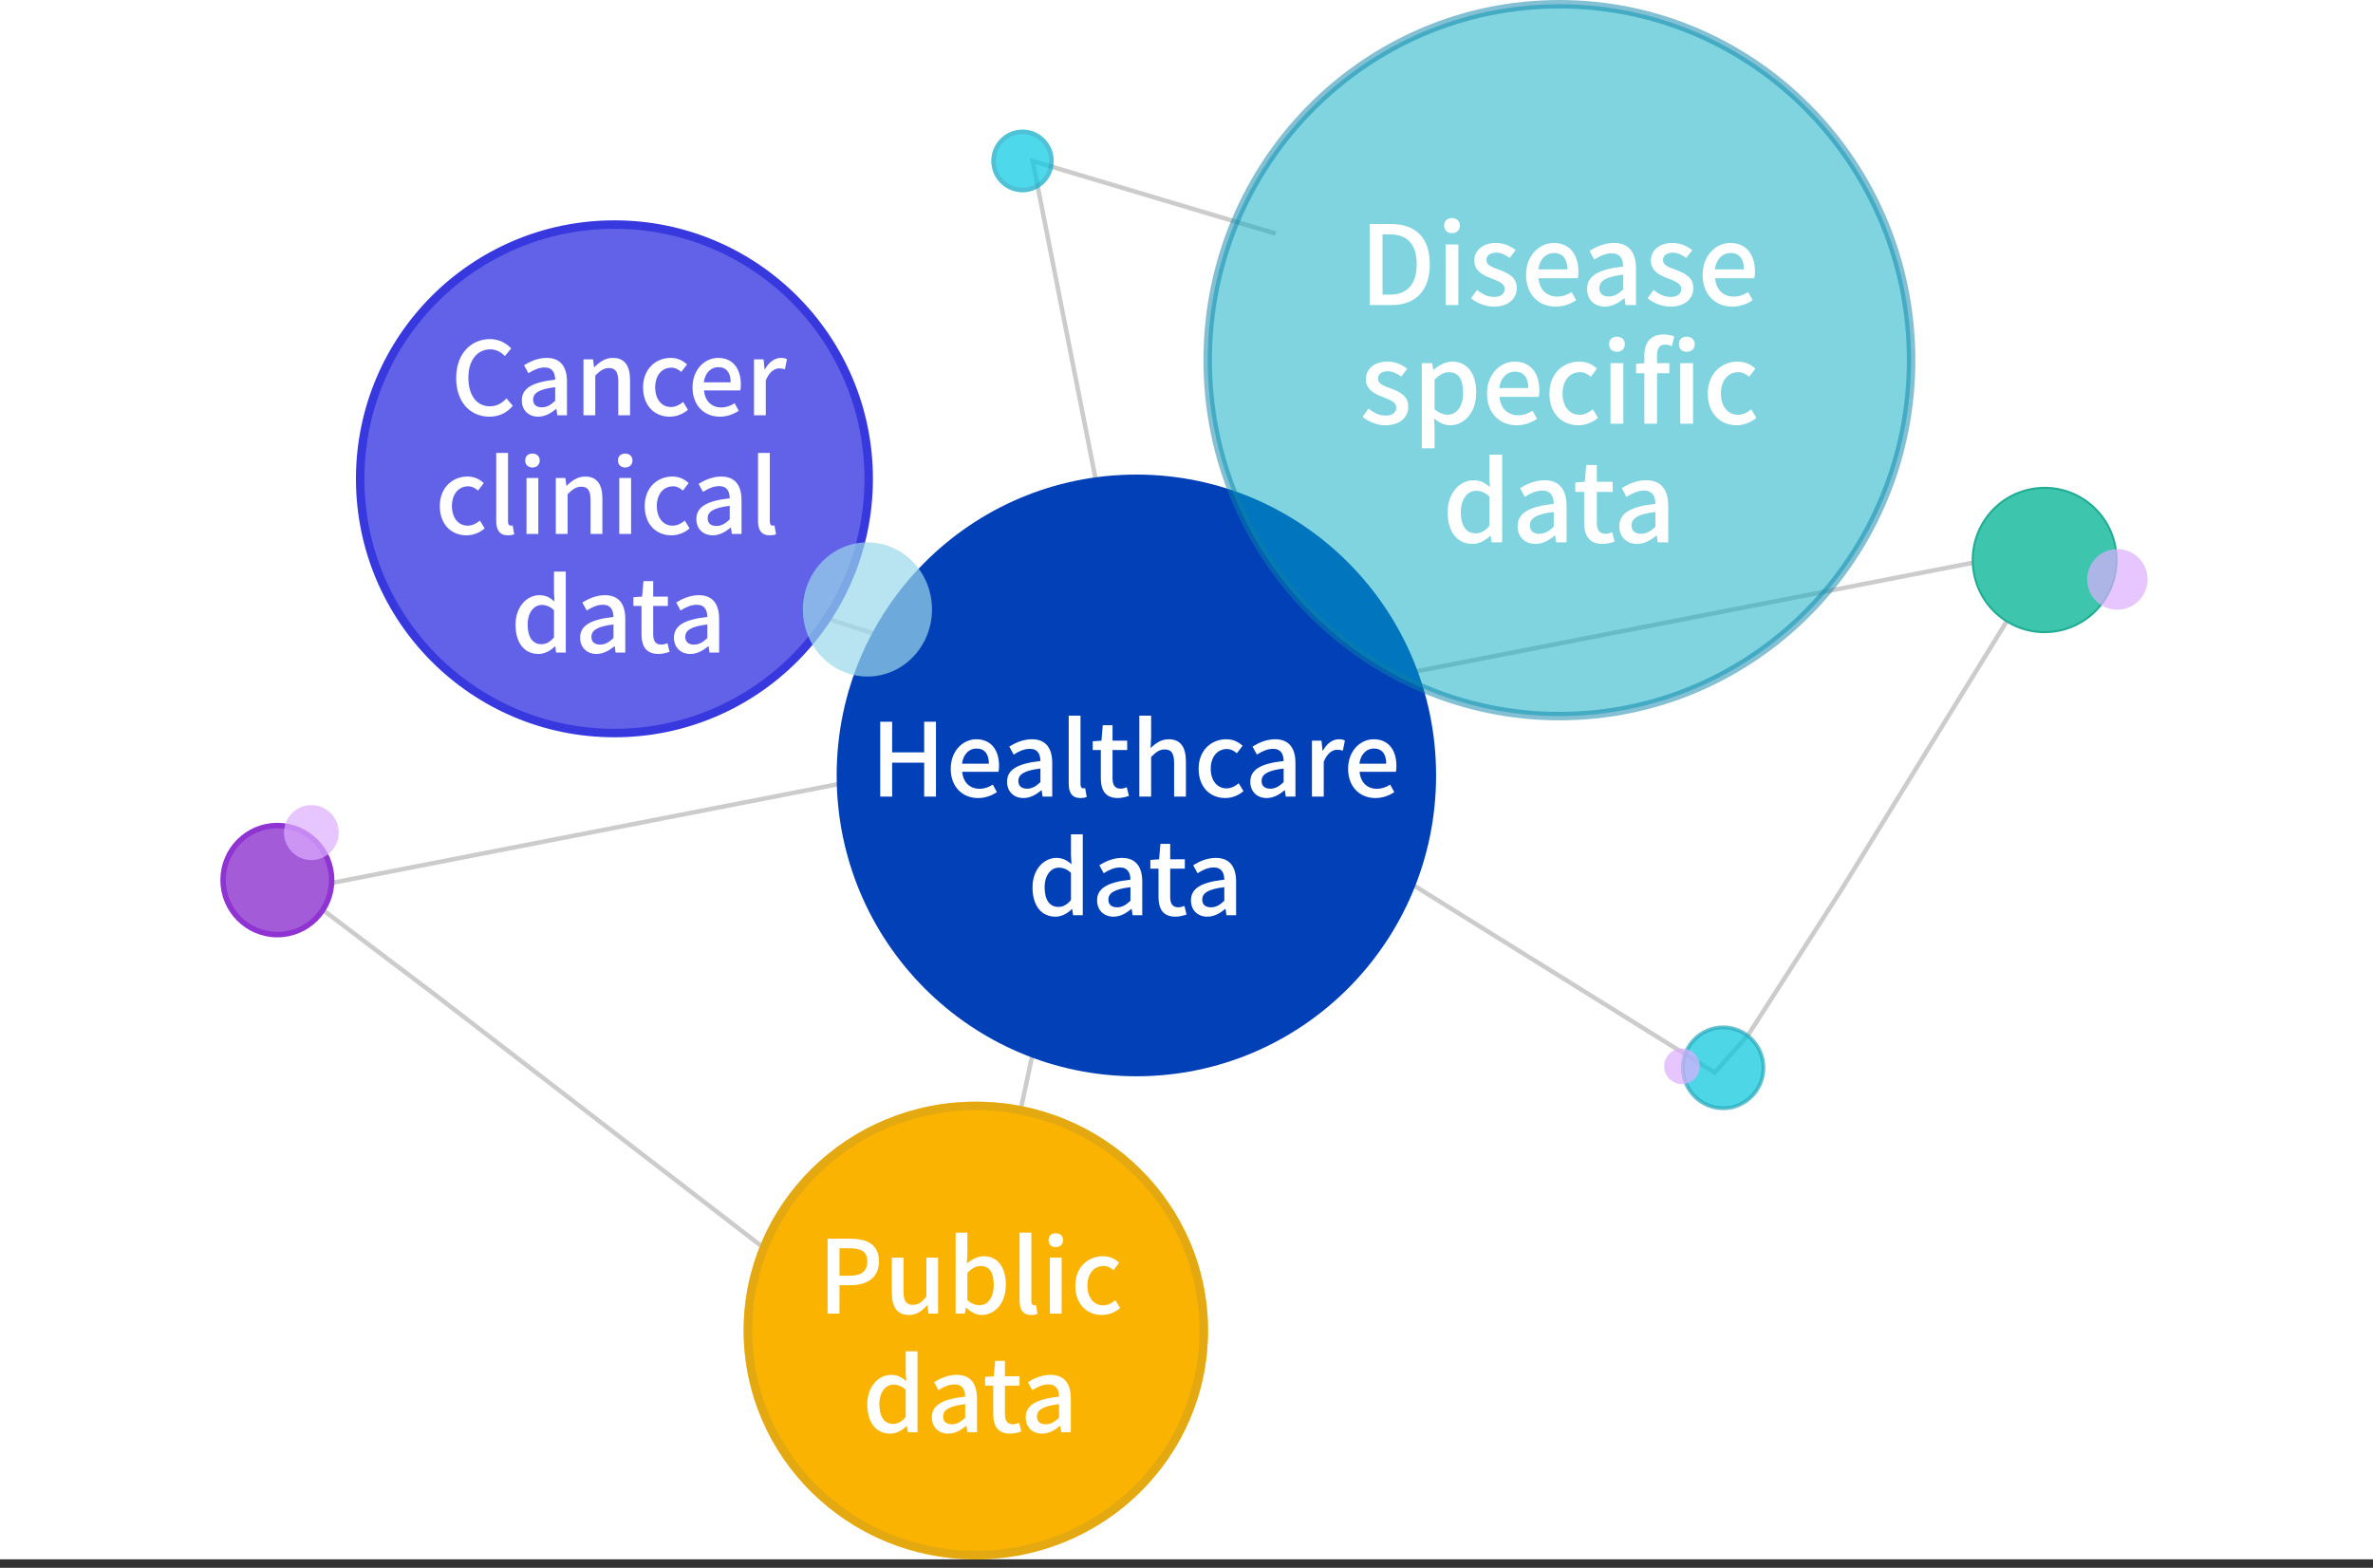 <svg width="280" height="185" viewBox="0 0 280 185" fill="none" xmlns="http://www.w3.org/2000/svg">
<rect x="0" y="0" width="280" height="185" fill="#333333" stroke="none"/>
<rect width="280" height="184" fill="white"/>
<path d="M62.947 61.777L130.529 83.647L113.165 165L51.583 117.57L34.965 105.002L242.171 64.57L217.266 105.002L206.308 122.07L202.323 126.57L134.832 84.57L121.848 19L150.522 27.57" stroke="#CCCCCC" stroke-width="0.528"/>
<path fill-rule="evenodd" clip-rule="evenodd" d="M98.721 91.5C98.721 71.893 114.554 56 134.085 56C153.617 56 169.45 71.893 169.45 91.5C169.45 111.107 153.617 127 134.085 127C114.554 127 98.721 111.107 98.721 91.5Z" fill="#0240B8"/>
<path opacity="0.5" d="M142.5 42.5C142.5 19.296 161.084 0.5 184 0.5C206.916 0.5 225.5 19.296 225.5 42.5C225.5 65.704 206.916 84.5 184 84.5C161.084 84.5 142.5 65.704 142.5 42.5Z" fill="#00ABC2" stroke="#0B82A9"/>
<path d="M42.5 56.5C42.5 39.932 55.929 26.5 72.5 26.5C89.071 26.5 102.5 39.932 102.5 56.5C102.5 73.068 89.071 86.5 72.5 86.5C55.929 86.5 42.5 73.068 42.5 56.5Z" fill="#6262E8" stroke="#3838DF"/>
<path fill-rule="evenodd" clip-rule="evenodd" d="M87.748 157C87.748 142.089 100.011 130 115.143 130C130.275 130 142.538 142.089 142.538 157C142.538 171.911 130.275 184 115.143 184C100.011 184 87.748 171.911 87.748 157Z" fill="#F9B300"/>
<path d="M88.248 157C88.248 142.372 100.281 130.5 115.143 130.5C130.005 130.5 142.038 142.372 142.038 157C142.038 171.628 130.005 183.5 115.143 183.5C100.281 183.5 88.248 171.628 88.248 157Z" stroke="#D6A21C" stroke-opacity="0.61"/>
<path opacity="0.7" d="M198.562 126C198.562 123.361 200.693 121.222 203.321 121.222C205.949 121.222 208.08 123.361 208.08 126C208.08 128.639 205.949 130.778 203.321 130.778C200.693 130.778 198.562 128.639 198.562 126Z" fill="#00C5DC" stroke="#27A9B9" stroke-width="0.444"/>
<path d="M242.818 74.446C238.212 75.315 233.777 72.274 232.914 67.652C232.05 63.03 235.086 58.58 239.692 57.712C244.299 56.843 248.733 59.885 249.597 64.507C250.46 69.129 247.425 73.578 242.818 74.446Z" fill="#3DC6AD" stroke="#1FAC93" stroke-width="0.235"/>
<path d="M26.323 103.849C26.323 100.293 29.191 97.413 32.728 97.413C36.264 97.413 39.132 100.293 39.132 103.849C39.132 107.405 36.264 110.286 32.728 110.286C29.191 110.286 26.323 107.405 26.323 103.849Z" fill="#A35BD8" stroke="#8F34D3" stroke-width="0.646"/>
<g opacity="0.7">
<path fill-rule="evenodd" clip-rule="evenodd" d="M116.973 18.991C116.973 16.951 118.619 15.297 120.649 15.297C122.68 15.297 124.326 16.951 124.326 18.991C124.326 21.031 122.68 22.685 120.649 22.685C118.619 22.685 116.973 21.031 116.973 18.991Z" fill="#01C7E3"/>
<path d="M117.237 18.991C117.237 17.096 118.766 15.561 120.649 15.561C122.533 15.561 124.062 17.096 124.062 18.991C124.062 20.886 122.533 22.421 120.649 22.421C118.766 22.421 117.237 20.886 117.237 18.991Z" stroke="#0991AF" stroke-opacity="0.56" stroke-width="0.528"/>
</g>
<path opacity="0.7" fill-rule="evenodd" clip-rule="evenodd" d="M250.494 71.886C248.558 72.251 246.694 70.973 246.331 69.03C245.968 67.088 247.244 65.217 249.18 64.852C251.117 64.487 252.981 65.766 253.343 67.708C253.706 69.651 252.431 71.521 250.494 71.886Z" fill="#DDAFFF"/>
<path opacity="0.7" fill-rule="evenodd" clip-rule="evenodd" d="M196.365 125.826C196.365 124.66 197.306 123.715 198.466 123.715C199.627 123.715 200.567 124.66 200.567 125.826C200.567 126.992 199.627 127.937 198.466 127.937C197.306 127.937 196.365 126.992 196.365 125.826Z" fill="#DDAFFF"/>
<path opacity="0.7" fill-rule="evenodd" clip-rule="evenodd" d="M33.51 98.244C33.51 96.453 34.955 95 36.739 95C38.523 95 39.968 96.453 39.968 98.244C39.968 100.036 38.523 101.489 36.739 101.489C34.955 101.489 33.51 100.036 33.51 98.244Z" fill="#DDAFFF"/>
<path opacity="0.7" fill-rule="evenodd" clip-rule="evenodd" d="M94.736 71.916C94.736 67.544 98.146 64 102.353 64C106.559 64 109.969 67.544 109.969 71.916C109.969 76.288 106.559 79.832 102.353 79.832C98.146 79.832 94.736 76.288 94.736 71.916Z" fill="#9BD7EA"/>
<path d="M161.609 36V26.432H164.105C167.043 26.432 168.707 28.057 168.707 31.177C168.707 34.297 167.043 36 164.183 36H161.609ZM163.13 34.765H163.988C166.042 34.765 167.16 33.556 167.16 31.177C167.16 28.798 166.042 27.654 163.988 27.654H163.13V34.765ZM170.569 36V28.85H172.077V36H170.569ZM171.323 27.511C170.764 27.511 170.4 27.16 170.4 26.614C170.4 26.081 170.764 25.73 171.323 25.73C171.869 25.73 172.259 26.081 172.259 26.614C172.259 27.16 171.869 27.511 171.323 27.511ZM176.264 36.182C175.276 36.182 174.262 35.766 173.573 35.194L174.275 34.219C174.912 34.713 175.523 35.038 176.303 35.038C177.148 35.038 177.551 34.622 177.551 34.076C177.551 33.439 176.745 33.14 175.978 32.854C175.016 32.49 173.963 31.983 173.963 30.761C173.963 29.565 174.925 28.668 176.524 28.668C177.473 28.668 178.266 29.058 178.838 29.513L178.136 30.436C177.642 30.085 177.135 29.812 176.55 29.812C175.757 29.812 175.393 30.202 175.393 30.696C175.393 31.307 176.082 31.541 176.875 31.827C177.876 32.204 178.968 32.659 178.968 33.998C178.968 35.207 178.019 36.182 176.264 36.182ZM183.55 36.182C181.6 36.182 180.066 34.791 180.066 32.438C180.066 30.111 181.665 28.668 183.329 28.668C185.214 28.668 186.241 30.033 186.241 32.061C186.241 32.36 186.215 32.646 186.176 32.828H181.535C181.652 34.193 182.51 34.999 183.745 34.999C184.382 34.999 184.915 34.804 185.448 34.466L185.968 35.428C185.305 35.87 184.486 36.182 183.55 36.182ZM181.509 31.788H184.941C184.941 30.553 184.395 29.851 183.355 29.851C182.458 29.851 181.665 30.54 181.509 31.788ZM189.36 36.182C188.138 36.182 187.267 35.363 187.267 34.102C187.267 32.568 188.567 31.775 191.531 31.45C191.518 30.618 191.219 29.89 190.179 29.89C189.425 29.89 188.71 30.241 188.112 30.631L187.553 29.604C188.281 29.149 189.295 28.668 190.439 28.668C192.22 28.668 193.039 29.799 193.039 31.71V36H191.804L191.687 35.194H191.635C190.985 35.753 190.218 36.182 189.36 36.182ZM189.828 34.986C190.452 34.986 190.946 34.7 191.531 34.154V32.412C189.412 32.659 188.71 33.192 188.71 33.998C188.71 34.7 189.191 34.986 189.828 34.986ZM197.097 36.182C196.109 36.182 195.095 35.766 194.406 35.194L195.108 34.219C195.745 34.713 196.356 35.038 197.136 35.038C197.981 35.038 198.384 34.622 198.384 34.076C198.384 33.439 197.578 33.14 196.811 32.854C195.849 32.49 194.796 31.983 194.796 30.761C194.796 29.565 195.758 28.668 197.357 28.668C198.306 28.668 199.099 29.058 199.671 29.513L198.969 30.436C198.475 30.085 197.968 29.812 197.383 29.812C196.59 29.812 196.226 30.202 196.226 30.696C196.226 31.307 196.915 31.541 197.708 31.827C198.709 32.204 199.801 32.659 199.801 33.998C199.801 35.207 198.852 36.182 197.097 36.182ZM204.383 36.182C202.433 36.182 200.899 34.791 200.899 32.438C200.899 30.111 202.498 28.668 204.162 28.668C206.047 28.668 207.074 30.033 207.074 32.061C207.074 32.36 207.048 32.646 207.009 32.828H202.368C202.485 34.193 203.343 34.999 204.578 34.999C205.215 34.999 205.748 34.804 206.281 34.466L206.801 35.428C206.138 35.87 205.319 36.182 204.383 36.182ZM202.342 31.788H205.774C205.774 30.553 205.228 29.851 204.188 29.851C203.291 29.851 202.498 30.54 202.342 31.788ZM163.467 50.182C162.479 50.182 161.465 49.766 160.776 49.194L161.478 48.219C162.115 48.713 162.726 49.038 163.506 49.038C164.351 49.038 164.754 48.622 164.754 48.076C164.754 47.439 163.948 47.14 163.181 46.854C162.219 46.49 161.166 45.983 161.166 44.761C161.166 43.565 162.128 42.668 163.727 42.668C164.676 42.668 165.469 43.058 166.041 43.513L165.339 44.436C164.845 44.085 164.338 43.812 163.753 43.812C162.96 43.812 162.596 44.202 162.596 44.696C162.596 45.307 163.285 45.541 164.078 45.827C165.079 46.204 166.171 46.659 166.171 47.998C166.171 49.207 165.222 50.182 163.467 50.182ZM167.764 52.899V42.85H168.986L169.116 43.643H169.155C169.779 43.11 170.546 42.668 171.352 42.668C173.159 42.668 174.186 44.111 174.186 46.321C174.186 48.765 172.717 50.182 171.105 50.182C170.468 50.182 169.818 49.896 169.22 49.376L169.272 50.585V52.899H167.764ZM170.819 48.934C171.846 48.934 172.639 48.011 172.639 46.334C172.639 44.839 172.145 43.916 170.949 43.916C170.403 43.916 169.87 44.215 169.272 44.787V48.284C169.831 48.765 170.377 48.934 170.819 48.934ZM178.942 50.182C176.992 50.182 175.458 48.791 175.458 46.438C175.458 44.111 177.057 42.668 178.721 42.668C180.606 42.668 181.633 44.033 181.633 46.061C181.633 46.36 181.607 46.646 181.568 46.828H176.927C177.044 48.193 177.902 48.999 179.137 48.999C179.774 48.999 180.307 48.804 180.84 48.466L181.36 49.428C180.697 49.87 179.878 50.182 178.942 50.182ZM176.901 45.788H180.333C180.333 44.553 179.787 43.851 178.747 43.851C177.85 43.851 177.057 44.54 176.901 45.788ZM186.227 50.182C184.303 50.182 182.821 48.804 182.821 46.438C182.821 44.046 184.472 42.668 186.357 42.668C187.267 42.668 187.93 43.032 188.437 43.5L187.709 44.462C187.319 44.124 186.916 43.916 186.435 43.916C185.213 43.916 184.368 44.917 184.368 46.438C184.368 47.946 185.187 48.947 186.383 48.947C186.981 48.947 187.514 48.661 187.943 48.297L188.554 49.298C187.904 49.87 187.059 50.182 186.227 50.182ZM190.031 50V42.85H191.539V50H190.031ZM190.785 41.511C190.226 41.511 189.862 41.16 189.862 40.614C189.862 40.081 190.226 39.73 190.785 39.73C191.331 39.73 191.721 40.081 191.721 40.614C191.721 41.16 191.331 41.511 190.785 41.511ZM194.023 50V41.953C194.023 40.497 194.699 39.47 196.285 39.47C196.779 39.47 197.234 39.574 197.559 39.704L197.26 40.848C197 40.718 196.727 40.666 196.467 40.666C195.843 40.666 195.518 41.082 195.518 41.953V50H194.023ZM193.048 44.046V42.928L194.101 42.85H196.974V44.046H193.048ZM198.261 50V42.85H199.769V50H198.261ZM199.015 41.511C198.469 41.511 198.092 41.16 198.092 40.614C198.092 40.081 198.469 39.73 199.015 39.73C199.561 39.73 199.964 40.081 199.964 40.614C199.964 41.16 199.561 41.511 199.015 41.511ZM204.915 50.182C202.991 50.182 201.509 48.804 201.509 46.438C201.509 44.046 203.16 42.668 205.045 42.668C205.955 42.668 206.618 43.032 207.125 43.5L206.397 44.462C206.007 44.124 205.604 43.916 205.123 43.916C203.901 43.916 203.056 44.917 203.056 46.438C203.056 47.946 203.875 48.947 205.071 48.947C205.669 48.947 206.202 48.661 206.631 48.297L207.242 49.298C206.592 49.87 205.747 50.182 204.915 50.182ZM173.756 64.182C171.962 64.182 170.818 62.804 170.818 60.438C170.818 58.111 172.287 56.668 173.873 56.668C174.692 56.668 175.225 56.98 175.797 57.474L175.732 56.291V53.652H177.24V64H176.005L175.888 63.207H175.849C175.303 63.753 174.562 64.182 173.756 64.182ZM174.12 62.934C174.705 62.934 175.225 62.661 175.732 62.063V58.579C175.212 58.098 174.705 57.916 174.172 57.916C173.171 57.916 172.365 58.878 172.365 60.412C172.365 62.037 173.002 62.934 174.12 62.934ZM181.165 64.182C179.943 64.182 179.072 63.363 179.072 62.102C179.072 60.568 180.372 59.775 183.336 59.45C183.323 58.618 183.024 57.89 181.984 57.89C181.23 57.89 180.515 58.241 179.917 58.631L179.358 57.604C180.086 57.149 181.1 56.668 182.244 56.668C184.025 56.668 184.844 57.799 184.844 59.71V64H183.609L183.492 63.194H183.44C182.79 63.753 182.023 64.182 181.165 64.182ZM181.633 62.986C182.257 62.986 182.751 62.7 183.336 62.154V60.412C181.217 60.659 180.515 61.192 180.515 61.998C180.515 62.7 180.996 62.986 181.633 62.986ZM189.091 64.182C187.492 64.182 186.92 63.168 186.92 61.673V58.046H185.88V56.928L186.998 56.85L187.167 54.874H188.415V56.85H190.287V58.046H188.415V61.686C188.415 62.531 188.727 62.986 189.468 62.986C189.715 62.986 190.014 62.895 190.235 62.804L190.508 63.909C190.105 64.039 189.624 64.182 189.091 64.182ZM193.162 64.182C191.94 64.182 191.069 63.363 191.069 62.102C191.069 60.568 192.369 59.775 195.333 59.45C195.32 58.618 195.021 57.89 193.981 57.89C193.227 57.89 192.512 58.241 191.914 58.631L191.355 57.604C192.083 57.149 193.097 56.668 194.241 56.668C196.022 56.668 196.841 57.799 196.841 59.71V64H195.606L195.489 63.194H195.437C194.787 63.753 194.02 64.182 193.162 64.182ZM193.63 62.986C194.254 62.986 194.748 62.7 195.333 62.154V60.412C193.214 60.659 192.512 61.192 192.512 61.998C192.512 62.7 192.993 62.986 193.63 62.986Z" fill="white"/>
<path d="M57.75 49.168C55.542 49.168 53.826 47.512 53.826 44.608C53.826 41.728 55.59 40.012 57.822 40.012C58.926 40.012 59.778 40.54 60.318 41.116L59.574 42.016C59.118 41.548 58.566 41.224 57.846 41.224C56.322 41.224 55.266 42.496 55.266 44.56C55.266 46.66 56.25 47.944 57.81 47.944C58.614 47.944 59.238 47.584 59.754 47.008L60.51 47.884C59.802 48.712 58.902 49.168 57.75 49.168ZM63.504 49.168C62.376 49.168 61.572 48.412 61.572 47.248C61.572 45.832 62.772 45.1 65.508 44.8C65.496 44.032 65.22 43.36 64.26 43.36C63.564 43.36 62.904 43.684 62.352 44.044L61.836 43.096C62.508 42.676 63.444 42.232 64.5 42.232C66.144 42.232 66.9 43.276 66.9 45.04V49H65.76L65.652 48.256H65.604C65.004 48.772 64.296 49.168 63.504 49.168ZM63.936 48.064C64.512 48.064 64.968 47.8 65.508 47.296V45.688C63.552 45.916 62.904 46.408 62.904 47.152C62.904 47.8 63.348 48.064 63.936 48.064ZM68.847 49V42.4H69.975L70.094 43.324H70.13C70.731 42.724 71.415 42.232 72.314 42.232C73.719 42.232 74.343 43.18 74.343 44.848V49H72.951V45.028C72.951 43.876 72.615 43.432 71.847 43.432C71.234 43.432 70.814 43.744 70.239 44.32V49H68.847ZM79.023 49.168C77.247 49.168 75.879 47.896 75.879 45.712C75.879 43.504 77.403 42.232 79.143 42.232C79.983 42.232 80.595 42.568 81.063 43L80.391 43.888C80.031 43.576 79.659 43.384 79.215 43.384C78.087 43.384 77.307 44.308 77.307 45.712C77.307 47.104 78.063 48.028 79.167 48.028C79.719 48.028 80.211 47.764 80.607 47.428L81.171 48.352C80.571 48.88 79.791 49.168 79.023 49.168ZM84.931 49.168C83.131 49.168 81.715 47.884 81.715 45.712C81.715 43.564 83.191 42.232 84.727 42.232C86.467 42.232 87.415 43.492 87.415 45.364C87.415 45.64 87.391 45.904 87.355 46.072H83.071C83.179 47.332 83.971 48.076 85.111 48.076C85.699 48.076 86.191 47.896 86.683 47.584L87.163 48.472C86.551 48.88 85.795 49.168 84.931 49.168ZM83.047 45.112H86.215C86.215 43.972 85.711 43.324 84.751 43.324C83.923 43.324 83.191 43.96 83.047 45.112ZM88.968 49V42.4H90.096L90.216 43.588H90.251C90.719 42.736 91.415 42.232 92.124 42.232C92.448 42.232 92.651 42.28 92.856 42.376L92.615 43.576C92.388 43.504 92.219 43.468 91.944 43.468C91.415 43.468 90.767 43.852 90.359 44.896V49H88.968ZM55.04 63.168C53.264 63.168 51.896 61.896 51.896 59.712C51.896 57.504 53.42 56.232 55.16 56.232C56 56.232 56.612 56.568 57.08 57L56.408 57.888C56.048 57.576 55.676 57.384 55.232 57.384C54.104 57.384 53.324 58.308 53.324 59.712C53.324 61.104 54.08 62.028 55.184 62.028C55.736 62.028 56.228 61.764 56.624 61.428L57.188 62.352C56.588 62.88 55.808 63.168 55.04 63.168ZM59.931 63.168C58.923 63.168 58.551 62.52 58.551 61.452V53.448H59.944V61.524C59.944 61.896 60.099 62.028 60.267 62.028C60.328 62.028 60.376 62.028 60.495 62.004L60.675 63.048C60.495 63.108 60.279 63.168 59.931 63.168ZM62.126 63V56.4H63.518V63H62.126ZM62.822 55.164C62.306 55.164 61.97 54.84 61.97 54.336C61.97 53.844 62.306 53.52 62.822 53.52C63.326 53.52 63.686 53.844 63.686 54.336C63.686 54.84 63.326 55.164 62.822 55.164ZM65.583 63V56.4H66.711L66.831 57.324H66.867C67.467 56.724 68.151 56.232 69.051 56.232C70.455 56.232 71.079 57.18 71.079 58.848V63H69.687V59.028C69.687 57.876 69.351 57.432 68.583 57.432C67.971 57.432 67.551 57.744 66.975 58.32V63H65.583ZM73.071 63V56.4H74.463V63H73.071ZM73.767 55.164C73.251 55.164 72.915 54.84 72.915 54.336C72.915 53.844 73.251 53.52 73.767 53.52C74.271 53.52 74.631 53.844 74.631 54.336C74.631 54.84 74.271 55.164 73.767 55.164ZM79.216 63.168C77.44 63.168 76.072 61.896 76.072 59.712C76.072 57.504 77.596 56.232 79.336 56.232C80.176 56.232 80.788 56.568 81.256 57L80.584 57.888C80.224 57.576 79.852 57.384 79.408 57.384C78.28 57.384 77.5 58.308 77.5 59.712C77.5 61.104 78.256 62.028 79.36 62.028C79.912 62.028 80.404 61.764 80.8 61.428L81.364 62.352C80.764 62.88 79.984 63.168 79.216 63.168ZM84.1 63.168C82.972 63.168 82.168 62.412 82.168 61.248C82.168 59.832 83.368 59.1 86.104 58.8C86.092 58.032 85.816 57.36 84.856 57.36C84.16 57.36 83.5 57.684 82.948 58.044L82.432 57.096C83.104 56.676 84.04 56.232 85.096 56.232C86.74 56.232 87.496 57.276 87.496 59.04V63H86.356L86.248 62.256H86.2C85.6 62.772 84.892 63.168 84.1 63.168ZM84.532 62.064C85.108 62.064 85.564 61.8 86.104 61.296V59.688C84.148 59.916 83.5 60.408 83.5 61.152C83.5 61.8 83.944 62.064 84.532 62.064ZM90.822 63.168C89.814 63.168 89.442 62.52 89.442 61.452V53.448H90.834V61.524C90.834 61.896 90.99 62.028 91.158 62.028C91.218 62.028 91.266 62.028 91.386 62.004L91.566 63.048C91.386 63.108 91.17 63.168 90.822 63.168ZM63.544 77.168C61.888 77.168 60.832 75.896 60.832 73.712C60.832 71.564 62.188 70.232 63.652 70.232C64.408 70.232 64.9 70.52 65.428 70.976L65.368 69.884V67.448H66.76V77H65.62L65.512 76.268H65.476C64.972 76.772 64.288 77.168 63.544 77.168ZM63.88 76.016C64.42 76.016 64.9 75.764 65.368 75.212V71.996C64.888 71.552 64.42 71.384 63.928 71.384C63.004 71.384 62.26 72.272 62.26 73.688C62.26 75.188 62.848 76.016 63.88 76.016ZM70.383 77.168C69.255 77.168 68.451 76.412 68.451 75.248C68.451 73.832 69.651 73.1 72.387 72.8C72.375 72.032 72.099 71.36 71.139 71.36C70.443 71.36 69.783 71.684 69.231 72.044L68.715 71.096C69.387 70.676 70.323 70.232 71.379 70.232C73.023 70.232 73.779 71.276 73.779 73.04V77H72.639L72.531 76.256H72.483C71.883 76.772 71.175 77.168 70.383 77.168ZM70.815 76.064C71.391 76.064 71.847 75.8 72.387 75.296V73.688C70.431 73.916 69.783 74.408 69.783 75.152C69.783 75.8 70.227 76.064 70.815 76.064ZM77.699 77.168C76.223 77.168 75.695 76.232 75.695 74.852V71.504H74.735V70.472L75.767 70.4L75.923 68.576H77.075V70.4H78.803V71.504H77.075V74.864C77.075 75.644 77.363 76.064 78.047 76.064C78.275 76.064 78.551 75.98 78.755 75.896L79.007 76.916C78.635 77.036 78.191 77.168 77.699 77.168ZM81.457 77.168C80.329 77.168 79.525 76.412 79.525 75.248C79.525 73.832 80.725 73.1 83.461 72.8C83.449 72.032 83.173 71.36 82.213 71.36C81.517 71.36 80.857 71.684 80.305 72.044L79.789 71.096C80.461 70.676 81.397 70.232 82.453 70.232C84.097 70.232 84.853 71.276 84.853 73.04V77H83.713L83.605 76.256H83.557C82.957 76.772 82.249 77.168 81.457 77.168ZM81.889 76.064C82.465 76.064 82.921 75.8 83.461 75.296V73.688C81.505 73.916 80.857 74.408 80.857 75.152C80.857 75.8 81.301 76.064 81.889 76.064Z" fill="white"/>
<path d="M103.863 94V85.168H105.267V88.78H109.047V85.168H110.439V94H109.047V89.992H105.267V94H103.863ZM115.397 94.168C113.597 94.168 112.181 92.884 112.181 90.712C112.181 88.564 113.657 87.232 115.193 87.232C116.933 87.232 117.881 88.492 117.881 90.364C117.881 90.64 117.857 90.904 117.821 91.072H113.537C113.645 92.332 114.437 93.076 115.577 93.076C116.165 93.076 116.657 92.896 117.149 92.584L117.629 93.472C117.017 93.88 116.261 94.168 115.397 94.168ZM113.513 90.112H116.681C116.681 88.972 116.177 88.324 115.217 88.324C114.389 88.324 113.657 88.96 113.513 90.112ZM120.76 94.168C119.632 94.168 118.828 93.412 118.828 92.248C118.828 90.832 120.028 90.1 122.764 89.8C122.752 89.032 122.476 88.36 121.516 88.36C120.82 88.36 120.16 88.684 119.608 89.044L119.092 88.096C119.764 87.676 120.7 87.232 121.756 87.232C123.4 87.232 124.156 88.276 124.156 90.04V94H123.016L122.908 93.256H122.86C122.26 93.772 121.552 94.168 120.76 94.168ZM121.192 93.064C121.768 93.064 122.224 92.8 122.764 92.296V90.688C120.808 90.916 120.16 91.408 120.16 92.152C120.16 92.8 120.604 93.064 121.192 93.064ZM127.482 94.168C126.474 94.168 126.102 93.52 126.102 92.452V84.448H127.494V92.524C127.494 92.896 127.65 93.028 127.818 93.028C127.878 93.028 127.926 93.028 128.046 93.004L128.226 94.048C128.046 94.108 127.83 94.168 127.482 94.168ZM131.897 94.168C130.421 94.168 129.893 93.232 129.893 91.852V88.504H128.933V87.472L129.965 87.4L130.121 85.576H131.273V87.4H133.001V88.504H131.273V91.864C131.273 92.644 131.561 93.064 132.245 93.064C132.473 93.064 132.749 92.98 132.953 92.896L133.205 93.916C132.833 94.036 132.389 94.168 131.897 94.168ZM134.434 94V84.448H135.826V86.968L135.766 88.276C136.33 87.724 137.002 87.232 137.902 87.232C139.306 87.232 139.93 88.18 139.93 89.848V94H138.538V90.028C138.538 88.876 138.202 88.432 137.434 88.432C136.822 88.432 136.402 88.744 135.826 89.32V94H134.434ZM144.575 94.168C142.799 94.168 141.431 92.896 141.431 90.712C141.431 88.504 142.955 87.232 144.695 87.232C145.535 87.232 146.147 87.568 146.615 88L145.943 88.888C145.583 88.576 145.211 88.384 144.767 88.384C143.639 88.384 142.859 89.308 142.859 90.712C142.859 92.104 143.615 93.028 144.719 93.028C145.271 93.028 145.763 92.764 146.159 92.428L146.723 93.352C146.123 93.88 145.343 94.168 144.575 94.168ZM149.459 94.168C148.331 94.168 147.527 93.412 147.527 92.248C147.527 90.832 148.727 90.1 151.463 89.8C151.451 89.032 151.175 88.36 150.215 88.36C149.519 88.36 148.859 88.684 148.307 89.044L147.791 88.096C148.463 87.676 149.399 87.232 150.455 87.232C152.099 87.232 152.855 88.276 152.855 90.04V94H151.715L151.607 93.256H151.559C150.959 93.772 150.251 94.168 149.459 94.168ZM149.891 93.064C150.467 93.064 150.923 92.8 151.463 92.296V90.688C149.507 90.916 148.859 91.408 148.859 92.152C148.859 92.8 149.303 93.064 149.891 93.064ZM154.802 94V87.4H155.93L156.05 88.588H156.086C156.554 87.736 157.25 87.232 157.958 87.232C158.282 87.232 158.486 87.28 158.69 87.376L158.45 88.576C158.222 88.504 158.054 88.468 157.778 88.468C157.25 88.468 156.602 88.852 156.194 89.896V94H154.802ZM162.284 94.168C160.484 94.168 159.068 92.884 159.068 90.712C159.068 88.564 160.544 87.232 162.08 87.232C163.82 87.232 164.768 88.492 164.768 90.364C164.768 90.64 164.744 90.904 164.708 91.072H160.424C160.532 92.332 161.324 93.076 162.464 93.076C163.052 93.076 163.544 92.896 164.036 92.584L164.516 93.472C163.904 93.88 163.148 94.168 162.284 94.168ZM160.4 90.112H163.568C163.568 88.972 163.064 88.324 162.104 88.324C161.276 88.324 160.544 88.96 160.4 90.112ZM124.544 108.168C122.888 108.168 121.832 106.896 121.832 104.712C121.832 102.564 123.188 101.232 124.652 101.232C125.408 101.232 125.9 101.52 126.428 101.976L126.368 100.884V98.448H127.76V108H126.62L126.512 107.268H126.476C125.972 107.772 125.288 108.168 124.544 108.168ZM124.88 107.016C125.42 107.016 125.9 106.764 126.368 106.212V102.996C125.888 102.552 125.42 102.384 124.928 102.384C124.004 102.384 123.26 103.272 123.26 104.688C123.26 106.188 123.848 107.016 124.88 107.016ZM131.383 108.168C130.255 108.168 129.451 107.412 129.451 106.248C129.451 104.832 130.651 104.1 133.387 103.8C133.375 103.032 133.099 102.36 132.139 102.36C131.443 102.36 130.783 102.684 130.231 103.044L129.715 102.096C130.387 101.676 131.323 101.232 132.379 101.232C134.023 101.232 134.779 102.276 134.779 104.04V108H133.639L133.531 107.256H133.483C132.883 107.772 132.175 108.168 131.383 108.168ZM131.815 107.064C132.391 107.064 132.847 106.8 133.387 106.296V104.688C131.431 104.916 130.783 105.408 130.783 106.152C130.783 106.8 131.227 107.064 131.815 107.064ZM138.699 108.168C137.223 108.168 136.695 107.232 136.695 105.852V102.504H135.735V101.472L136.767 101.4L136.923 99.576H138.075V101.4H139.803V102.504H138.075V105.864C138.075 106.644 138.363 107.064 139.047 107.064C139.275 107.064 139.551 106.98 139.755 106.896L140.007 107.916C139.635 108.036 139.191 108.168 138.699 108.168ZM142.457 108.168C141.329 108.168 140.525 107.412 140.525 106.248C140.525 104.832 141.725 104.1 144.461 103.8C144.449 103.032 144.173 102.36 143.213 102.36C142.517 102.36 141.857 102.684 141.305 103.044L140.789 102.096C141.461 101.676 142.397 101.232 143.453 101.232C145.097 101.232 145.853 102.276 145.853 104.04V108H144.713L144.605 107.256H144.557C143.957 107.772 143.249 108.168 142.457 108.168ZM142.889 107.064C143.465 107.064 143.921 106.8 144.461 106.296V104.688C142.505 104.916 141.857 105.408 141.857 106.152C141.857 106.8 142.301 107.064 142.889 107.064Z" fill="white"/>
<path d="M97.652 155V146.168H100.34C102.308 146.168 103.712 146.84 103.712 148.844C103.712 150.776 102.308 151.652 100.388 151.652H99.056V155H97.652ZM99.056 150.536H100.256C101.66 150.536 102.332 149.996 102.332 148.844C102.332 147.668 101.612 147.296 100.196 147.296H99.056V150.536ZM107.257 155.168C105.853 155.168 105.229 154.232 105.229 152.552V148.4H106.609V152.384C106.609 153.524 106.945 153.968 107.725 153.968C108.337 153.968 108.757 153.68 109.309 152.984V148.4H110.689V155H109.549L109.441 154.004H109.405C108.805 154.7 108.169 155.168 107.257 155.168ZM115.839 155.168C115.239 155.168 114.567 154.856 114.015 154.316H113.967L113.847 155H112.755V145.448H114.147V147.968L114.087 149.096C114.663 148.604 115.359 148.232 116.067 148.232C117.735 148.232 118.683 149.564 118.683 151.592C118.683 153.86 117.327 155.168 115.839 155.168ZM115.575 154.016C116.523 154.016 117.255 153.164 117.255 151.616C117.255 150.236 116.799 149.384 115.695 149.384C115.191 149.384 114.687 149.66 114.147 150.188V153.416C114.639 153.86 115.167 154.016 115.575 154.016ZM121.682 155.168C120.674 155.168 120.302 154.52 120.302 153.452V145.448H121.694V153.524C121.694 153.896 121.85 154.028 122.018 154.028C122.078 154.028 122.126 154.028 122.246 154.004L122.426 155.048C122.246 155.108 122.03 155.168 121.682 155.168ZM123.876 155V148.4H125.268V155H123.876ZM124.572 147.164C124.056 147.164 123.72 146.84 123.72 146.336C123.72 145.844 124.056 145.52 124.572 145.52C125.076 145.52 125.436 145.844 125.436 146.336C125.436 146.84 125.076 147.164 124.572 147.164ZM130.021 155.168C128.245 155.168 126.877 153.896 126.877 151.712C126.877 149.504 128.401 148.232 130.141 148.232C130.981 148.232 131.593 148.568 132.061 149L131.389 149.888C131.029 149.576 130.657 149.384 130.213 149.384C129.085 149.384 128.305 150.308 128.305 151.712C128.305 153.104 129.061 154.028 130.165 154.028C130.717 154.028 131.209 153.764 131.605 153.428L132.169 154.352C131.569 154.88 130.789 155.168 130.021 155.168ZM105.044 169.168C103.388 169.168 102.332 167.896 102.332 165.712C102.332 163.564 103.688 162.232 105.152 162.232C105.908 162.232 106.4 162.52 106.928 162.976L106.868 161.884V159.448H108.26V169H107.12L107.012 168.268H106.976C106.472 168.772 105.788 169.168 105.044 169.168ZM105.38 168.016C105.92 168.016 106.4 167.764 106.868 167.212V163.996C106.388 163.552 105.92 163.384 105.428 163.384C104.504 163.384 103.76 164.272 103.76 165.688C103.76 167.188 104.348 168.016 105.38 168.016ZM111.883 169.168C110.755 169.168 109.951 168.412 109.951 167.248C109.951 165.832 111.151 165.1 113.887 164.8C113.875 164.032 113.599 163.36 112.639 163.36C111.943 163.36 111.283 163.684 110.731 164.044L110.215 163.096C110.887 162.676 111.823 162.232 112.879 162.232C114.523 162.232 115.279 163.276 115.279 165.04V169H114.139L114.031 168.256H113.983C113.383 168.772 112.675 169.168 111.883 169.168ZM112.315 168.064C112.891 168.064 113.347 167.8 113.887 167.296V165.688C111.931 165.916 111.283 166.408 111.283 167.152C111.283 167.8 111.727 168.064 112.315 168.064ZM119.199 169.168C117.723 169.168 117.195 168.232 117.195 166.852V163.504H116.235V162.472L117.267 162.4L117.423 160.576H118.575V162.4H120.303V163.504H118.575V166.864C118.575 167.644 118.863 168.064 119.547 168.064C119.775 168.064 120.051 167.98 120.255 167.896L120.507 168.916C120.135 169.036 119.691 169.168 119.199 169.168ZM122.957 169.168C121.829 169.168 121.025 168.412 121.025 167.248C121.025 165.832 122.225 165.1 124.961 164.8C124.949 164.032 124.673 163.36 123.713 163.36C123.017 163.36 122.357 163.684 121.805 164.044L121.289 163.096C121.961 162.676 122.897 162.232 123.953 162.232C125.597 162.232 126.353 163.276 126.353 165.04V169H125.213L125.105 168.256H125.057C124.457 168.772 123.749 169.168 122.957 169.168ZM123.389 168.064C123.965 168.064 124.421 167.8 124.961 167.296V165.688C123.005 165.916 122.357 166.408 122.357 167.152C122.357 167.8 122.801 168.064 123.389 168.064Z" fill="white"/>
</svg>
